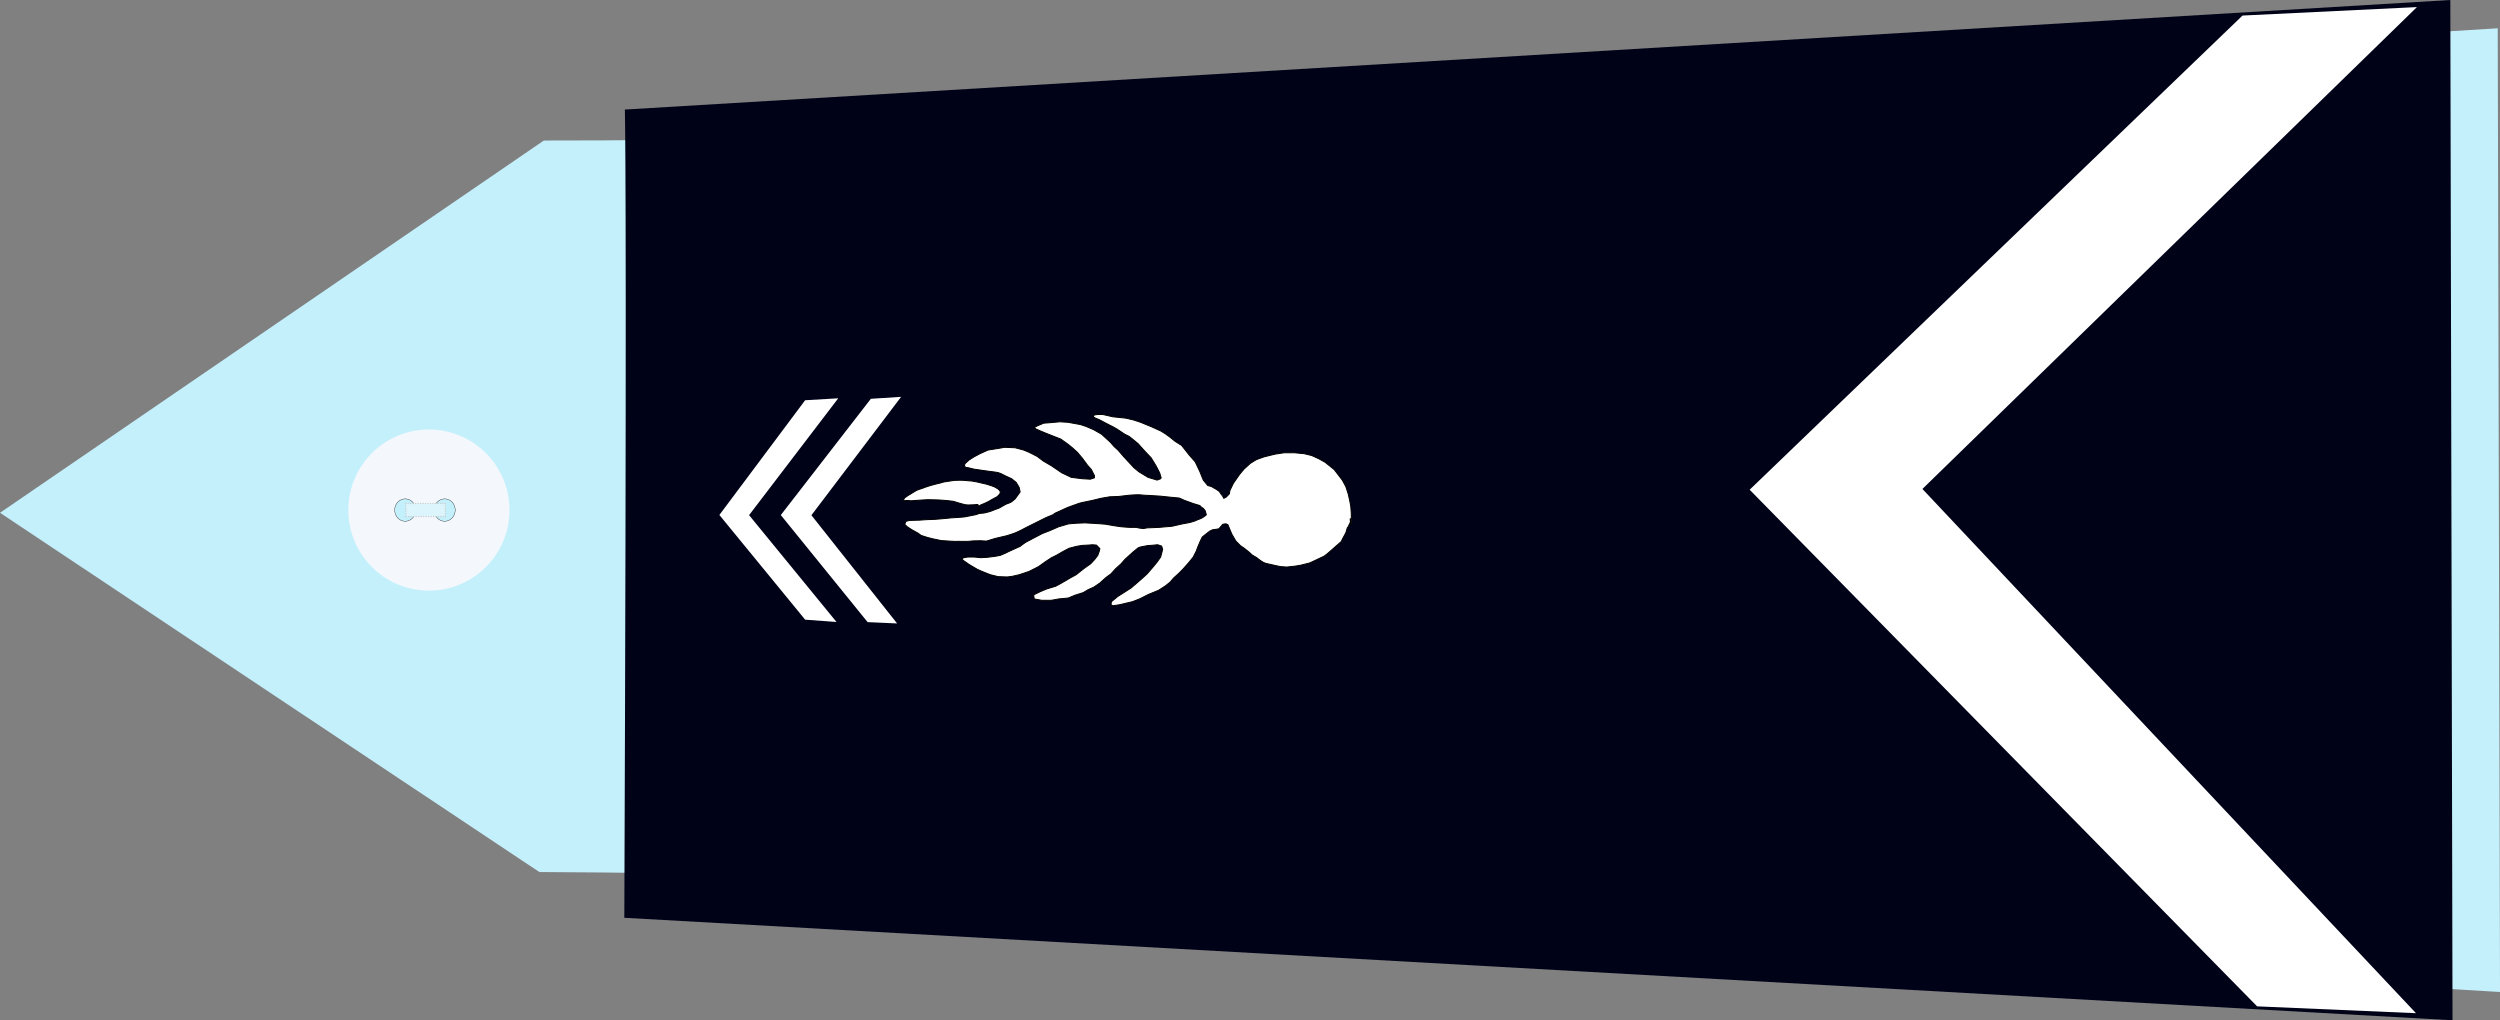 <?xml version="1.0" encoding="UTF-8" standalone="no"?>
<!-- Created with Inkscape (http://www.inkscape.org/) -->
<svg
   xmlns:dc="http://purl.org/dc/elements/1.1/"
   xmlns:cc="http://creativecommons.org/ns#"
   xmlns:rdf="http://www.w3.org/1999/02/22-rdf-syntax-ns#"
   xmlns:svg="http://www.w3.org/2000/svg"
   xmlns="http://www.w3.org/2000/svg"
   xmlns:sodipodi="http://sodipodi.sourceforge.net/DTD/sodipodi-0.dtd"
   xmlns:inkscape="http://www.inkscape.org/namespaces/inkscape"
   width="390.061"
   height="159.188"
   id="svg2451"
   sodipodi:version="0.32"
   inkscape:version="0.46"
   sodipodi:docname="gend_sc_gd.svg"
   inkscape:output_extension="org.inkscape.output.svg.inkscape"
   version="1.0">
  <rect width="100%" height="100%" fill="#808080" stroke="none"/>
  <defs
     id="defs2453">
    <inkscape:perspective
       sodipodi:type="inkscape:persp3d"
       inkscape:vp_x="0 : 212.5 : 1"
       inkscape:vp_y="0 : 1000 : 0"
       inkscape:vp_z="428.75 : 212.5 : 1"
       inkscape:persp3d-origin="214.375 : 141.66667 : 1"
       id="perspective2460" />
  </defs>
  <sodipodi:namedview
     pagecolor="#ffffff"
     bordercolor="#666666"
     borderopacity="1.0"
     inkscape:pageopacity="0.0"
     inkscape:pageshadow="2"
     inkscape:zoom="1.6"
     inkscape:cx="209.33358"
     inkscape:cy="181.62951"
     inkscape:document-units="pt"
     inkscape:current-layer="layer1"
     id="namedview2455"
     showgrid="false"
     inkscape:window-width="1280"
     inkscape:window-height="974"
     inkscape:window-x="-8"
     inkscape:window-y="-8" />
  <g
     inkscape:label="Layer 1"
     inkscape:groupmode="layer"
     id="layer1"
     transform="translate(-19.344,-132.906)">
    <path
       style="fill:#c4f0fc;fill-opacity:1;fill-rule:evenodd;stroke:none;stroke-width:1px;stroke-linecap:butt;stroke-linejoin:miter;stroke-opacity:1"
       d="M 103.499,268.966 L 19.344,212.913 L 104.198,154.83 C 204.414,154.895 265.005,146.086 409.049,137.32 L 409.406,287.68 C 265.212,279.36 213.437,269.435 103.499,268.966 z"
       id="path3751"
       sodipodi:nodetypes="cccccc" />
    <g
       transform="matrix(0,-0.513,0.513,0,73.437,225.313)"
       id="g3822">
      <path
         transform="translate(-0.134,-1.53761e-5)"
         style="fill:#f4f8fc;stroke-width:0.25;stroke-miterlimit:4;stroke-dasharray:none"
         d="M 49.634,25 C 49.634,38.531 38.665,49.5 25.134,49.5 C 11.603,49.5 0.634,38.531 0.634,25 C 0.634,11.469 11.603,0.5 25.134,0.5 C 38.665,0.5 49.634,11.469 49.634,25 z"
         id="P0" />
      <path
         transform="translate(1.2,-1)"
         d="M 27.2,18.8 A 3.4,3.2 0 1 1 20.4,18.8 A 3.4,3.2 0 1 1 27.2,18.8 z"
         sodipodi:ry="3.2"
         sodipodi:rx="3.4000001"
         sodipodi:cy="18.799999"
         sodipodi:cx="23.799999"
         id="path3016"
         style="opacity:1;fill:#c4f0fc;fill-opacity:1;stroke:#000000;stroke-width:0.1;stroke-miterlimit:4;stroke-dasharray:none;stroke-opacity:1"
         sodipodi:type="arc" />
      <path
         transform="translate(1.2,11)"
         d="M 27.2,18.8 A 3.4,3.2 0 1 1 20.4,18.8 A 3.4,3.2 0 1 1 27.2,18.8 z"
         sodipodi:ry="3.2"
         sodipodi:rx="3.4000001"
         sodipodi:cy="18.799999"
         sodipodi:cx="23.799999"
         id="path3790"
         style="opacity:1;fill:#c4f0fc;fill-opacity:1;stroke:#000000;stroke-width:0.1;stroke-miterlimit:4;stroke-dasharray:none;stroke-opacity:1"
         sodipodi:type="arc" />
      <rect
         y="17.975"
         x="23.024"
         height="12.044"
         width="3.985"
         id="rect3792"
         style="opacity:1;fill:#dcf4fc;fill-opacity:1;stroke:#c4c4c4;stroke-width:0.378;stroke-linejoin:round;stroke-miterlimit:4;stroke-dasharray:0.378, 0.378;stroke-dashoffset:0;stroke-opacity:0.784" />
    </g>
    <path
       style="fill:#000217;fill-opacity:1;fill-rule:evenodd;stroke:none;stroke-width:1px;stroke-linecap:butt;stroke-linejoin:miter;stroke-opacity:1"
       d="M 116.84,149.999 C 116.951,155.224 117.112,181.933 116.753,276.105 L 401.997,292.094 L 401.654,132.906 L 116.84,149.999 z"
       id="path3753"
       sodipodi:nodetypes="ccccc" />
    <g
       id="g6555"
       style="fill:#ffffff"
       transform="translate(45,-5e-6)">
      <path
         sodipodi:nodetypes="ccccccc"
         id="path10161"
         d="M 114.941,194.822 L 110.218,195.127 L 96.168,213.268 L 109.711,229.973 L 114.315,230.178 L 100.943,213.295 L 114.941,194.822 z"
         style="fill:#ffffff;fill-opacity:1;fill-rule:evenodd;stroke:none;stroke-width:1px;stroke-linecap:butt;stroke-linejoin:miter;stroke-opacity:1" />
      <path
         sodipodi:nodetypes="ccccccc"
         id="path10165"
         d="M 105.13,195.049 L 99.963,195.354 L 86.584,213.254 L 99.965,229.589 L 104.859,229.951 L 91.218,213.281 L 105.13,195.049 z"
         style="fill:#ffffff;fill-opacity:1;fill-rule:evenodd;stroke:none;stroke-width:1px;stroke-linecap:butt;stroke-linejoin:miter;stroke-opacity:1" />
    </g>
    <path
       style="fill:#ffffff;fill-opacity:1;fill-rule:evenodd;stroke:none;stroke-width:1px;stroke-linecap:butt;stroke-linejoin:miter;stroke-opacity:1"
       d="M 396.296,290.988 L 371.507,289.921 L 292.331,209.316 L 369.231,135.333 L 396.446,134.012 L 319.286,209.195 L 396.296,290.988 z"
       id="path1908"
       sodipodi:nodetypes="ccccccc" />
    <path
       style="fill:#ffffff;fill-rule:evenodd;stroke:#000000;stroke-width:0.159px;stroke-linecap:butt;stroke-linejoin:miter;stroke-opacity:1"
       d="M 186.574,222.944 C 186.183,223.157 187.044,222.66 185.948,223.3 C 184.852,223.939 184.852,223.939 184.852,223.939 L 184.069,224.365 L 182.66,224.792 L 181.642,225.218 L 180.624,225.715 L 180.702,226.355 L 181.877,226.568 L 183.364,226.568 L 184.538,226.355 L 186.026,226.213 L 187.044,225.786 L 188.375,225.36 L 189.079,224.934 L 190.019,224.507 L 190.958,223.868 L 191.898,223.015 L 192.68,222.447 L 193.385,221.665 L 194.246,220.884 L 194.873,220.173 L 195.342,219.747 L 196.125,219.037 L 196.908,218.397 C 196.908,218.397 197.143,218.255 197.613,218.184 C 198.082,218.113 198.317,218.042 198.317,218.042 L 199.257,217.971 L 199.961,217.9 L 200.588,218.113 L 200.744,218.61 L 200.588,219.25 L 200.431,219.818 L 199.883,220.6 L 199.178,221.452 L 198.317,222.447 L 197.299,223.371 L 195.812,224.65 L 193.698,225.999 L 192.759,226.781 L 192.68,227.207 L 192.915,227.42 L 193.933,227.278 L 196.047,226.781 L 197.143,226.355 L 198.552,225.644 L 200.118,225.005 L 201.214,224.294 L 201.918,223.726 L 202.466,223.086 L 203.328,222.305 L 203.954,221.665 L 204.893,220.6 L 205.52,219.818 L 205.989,218.894 L 206.224,218.255 L 206.616,217.331 L 206.929,216.692 L 207.555,216.195 L 208.103,215.768 L 208.573,215.555 L 209.121,215.484 L 209.512,215.413 L 210.139,214.703 L 210.608,214.631 L 210.922,214.774 L 211.548,216.266 L 212.174,217.331 L 212.879,218.042 L 213.505,218.468 L 214.21,219.037 L 214.758,219.534 L 215.384,219.889 L 215.932,220.315 L 216.48,220.671 L 216.872,220.813 L 217.498,220.955 L 218.437,221.168 L 219.142,221.31 L 220.081,221.381 L 221.412,221.239 L 222.273,221.097 L 223.683,220.742 L 224.152,220.529 L 225.953,219.676 L 226.501,219.25 L 228.615,217.402 L 228.85,216.905 L 229.319,216.053 L 229.554,215.271 L 229.711,215.058 L 229.946,214.56 C 229.946,214.56 230.102,214.845 230.024,214.063 C 229.946,213.282 230.181,214.774 230.181,214.774 L 230.181,213.779 L 230.181,213.068 L 230.102,211.932 L 229.946,211.079 L 229.711,210.013 L 229.319,208.805 L 228.771,207.811 L 227.519,206.177 L 226.11,205.04 L 225.092,204.471 L 223.996,203.974 L 222.821,203.69 L 221.334,203.548 L 219.69,203.548 L 218.281,203.761 L 216.558,204.187 L 215.384,204.613 L 214.445,205.182 L 213.427,206.106 L 212.722,206.958 L 211.783,208.308 L 211.235,209.445 L 211.157,209.942 L 210.687,210.44 L 210.295,210.653 L 210.06,210.226 C 210.06,210.226 210.06,210.297 209.826,209.942 C 209.591,209.587 209.591,209.587 209.591,209.587 L 209.199,209.303 L 208.338,208.805 L 207.79,208.663 L 207.086,207.811 L 206.538,206.461 L 205.833,204.969 L 204.893,203.903 L 203.719,202.411 L 202.701,201.771 L 201.918,201.132 L 201.136,200.564 L 200.431,200.137 L 199.648,199.782 L 199.022,199.498 L 198.161,199.143 L 197.299,198.787 L 196.203,198.432 L 195.029,198.148 L 192.994,197.935 L 191.428,197.58 L 190.567,197.58 L 190.097,197.651 L 189.94,197.793 L 189.94,197.935 L 190.254,198.148 L 190.802,198.361 L 191.741,198.858 L 192.289,199.143 L 192.994,199.498 L 193.62,199.853 L 194.794,200.635 L 195.499,200.99 L 196.047,201.416 L 196.908,202.127 L 197.926,203.264 L 198.944,204.329 L 199.726,205.608 L 200.274,206.674 L 200.509,207.455 L 200.431,207.598 L 199.883,207.811 L 198.474,207.384 L 197.065,206.532 L 196.282,205.892 L 195.421,204.969 L 194.638,204.116 L 193.776,203.121 L 193.15,202.553 L 192.602,201.914 L 191.193,200.635 L 189.94,199.924 L 188.766,199.427 L 187.905,199.143 L 185.948,198.787 L 184.695,198.716 L 183.129,198.858 L 182.19,198.929 L 181.172,199.356 L 180.781,199.569 L 180.859,199.782 L 181.642,200.137 L 182.503,200.493 L 184.852,201.416 L 185.948,202.198 L 186.652,202.766 L 187.435,203.477 L 188.218,204.4 L 189.001,205.466 L 189.627,206.177 L 190.097,207.1 L 190.097,207.455 L 189.471,207.669 L 188.218,207.598 L 186.496,207.384 L 185.008,206.674 L 183.442,205.608 L 182.112,204.827 L 181.172,204.116 L 179.919,203.477 L 179.058,203.121 L 177.727,202.766 L 176.083,202.695 L 175.3,202.837 L 173.5,203.121 L 172.247,203.69 L 171.308,204.187 L 170.525,204.685 L 169.899,205.253 L 169.82,205.537 L 169.977,205.821 L 170.447,205.892 L 171.308,206.106 L 173.265,206.39 L 174.361,206.532 C 174.361,206.532 175.144,206.603 175.535,206.816 C 175.927,207.029 176.396,207.242 176.396,207.242 L 177.179,207.598 L 177.884,208.166 L 178.354,208.947 L 178.51,209.658 L 178.054,210.291 L 177.722,210.743 L 177.335,211.07 C 177.335,211.07 177.113,211.296 176.698,211.421 C 176.283,211.547 175.978,211.748 175.978,211.748 L 175.231,212.175 L 174.484,212.451 L 173.847,212.702 L 172.989,212.929 L 172.325,213.004 L 172.048,212.778 L 171.993,212.577 L 171.937,212.15 L 171.993,211.949 L 172.076,211.873 L 172.353,211.698 L 172.906,211.472 L 173.543,211.17 L 174.152,210.818 L 174.899,210.417 L 175.148,210.19 L 175.342,209.964 L 175.425,209.688 L 175.342,209.462 L 175.093,209.211 L 174.539,208.884 L 174.013,208.683 L 173.211,208.432 L 172.436,208.256 L 171.799,208.105 L 170.969,207.955 L 170.304,207.905 L 169.778,207.854 L 169.169,207.829 L 168.256,207.854 L 167.73,207.93 L 166.595,208.105 L 166.18,208.231 L 165.156,208.482 L 164.436,208.683 L 163.744,208.909 C 163.744,208.909 163.191,209.135 163.052,209.161 C 162.914,209.186 162.416,209.387 162.416,209.387 L 162.056,209.588 L 161.447,209.964 L 161.059,210.19 L 160.617,210.492 L 160.423,210.668 L 160.34,210.869 L 160.34,210.994 L 160.395,211.019 L 160.617,211.019 L 160.838,210.994 L 161.502,211.044 L 162.859,210.944 L 164.104,210.869 L 165.211,210.894 L 165.931,210.919 L 166.927,210.994 L 168.062,211.12 L 169.059,211.421 L 169.889,211.647 L 170.36,211.698 L 171.135,211.673 L 171.827,211.622 L 171.91,211.622 L 172.02,211.924 L 172.02,212.602 L 172.131,212.954 L 171.744,213.104 L 172.159,212.929 L 172.269,212.979 L 171.882,213.104 L 171.605,213.205 L 170.969,213.33 L 169.834,213.556 L 168.893,213.632 L 167.702,213.707 L 166.734,213.808 L 165.239,213.933 L 163.883,213.984 L 162.831,214.059 L 161.917,214.084 L 161.198,214.109 L 160.672,214.26 L 160.506,214.737 L 160.921,215.114 L 161.585,215.541 L 162.582,216.094 L 163.052,216.445 L 164.076,216.772 L 164.879,216.973 L 166.18,217.249 L 167.315,217.324 C 167.315,217.324 167.592,217.35 167.785,217.35 C 167.979,217.35 168.422,217.4 168.56,217.375 C 168.699,217.35 169.197,217.375 169.197,217.375 L 170.36,217.375 L 171.19,217.299 L 172.38,217.274 C 172.38,217.274 173.183,217.35 173.294,217.324 C 173.404,217.299 174.595,216.923 174.595,216.923 L 176.421,216.496 L 177.279,216.219 C 177.279,216.219 177.639,216.094 177.833,216.018 C 178.027,215.943 178.636,215.641 178.636,215.641 L 179.549,215.164 L 182.621,213.632 L 183.618,213.23 C 183.618,213.23 184.005,212.929 184.172,212.878 C 184.338,212.828 185.002,212.501 185.168,212.426 C 185.334,212.351 185.943,212.074 185.943,212.074 L 187.687,211.446 L 188.24,211.296 L 188.406,211.271 L 189.846,210.969 L 191.064,210.668 L 192.503,210.417 L 193.887,210.366 L 195.603,210.165 C 195.603,210.165 197.042,210.065 197.264,210.115 C 197.485,210.165 198.758,210.216 198.758,210.216 L 200.364,210.316 L 201.803,210.467 L 203.353,210.617 L 204.128,210.969 L 205.512,211.472 L 206.509,211.773 L 206.785,211.974 C 206.785,211.974 206.564,211.823 206.896,212.074 C 207.228,212.326 207.394,212.627 207.394,212.627 L 207.56,213.23 L 207.173,213.531 C 207.173,213.531 206.841,213.783 206.509,213.883 C 206.176,213.984 205.789,214.184 205.789,214.184 L 204.959,214.436 L 203.851,214.637 L 202.966,214.838 C 202.966,214.838 202.191,215.039 201.969,215.039 C 201.748,215.039 200.198,215.189 200.198,215.189 L 198.98,215.24 C 198.98,215.24 198.205,215.24 197.928,215.34 C 197.651,215.44 196.599,215.189 196.599,215.189 C 196.599,215.189 195.88,215.189 195.658,215.189 C 195.437,215.189 194.274,215.089 194.274,215.089 L 193.223,214.938 L 191.783,214.687 L 190.399,214.586 L 188.628,214.486 L 187.355,214.536 L 186.081,214.637 L 184.531,215.089 L 183.147,215.692 L 181.985,216.144 L 180.435,216.948 C 180.435,216.948 179.715,217.35 179.494,217.45 C 179.272,217.551 178.497,218.153 178.497,218.153 L 177.612,218.555 L 176.726,218.957 L 176.228,219.208 L 175.397,219.56 L 174.567,219.711 L 173.349,219.862 L 172.353,219.912 L 171.301,219.811 L 170.36,219.811 L 169.751,219.912 L 169.419,220.063 L 169.585,220.314 L 170.027,220.615 L 170.526,220.967 L 171.799,221.72 L 172.463,222.022 L 173.847,222.575 L 175.065,222.876 L 176.449,222.926 C 176.449,222.926 177.058,222.876 177.279,222.826 C 177.501,222.775 178.387,222.575 178.387,222.575 L 179.881,222.072 L 181.376,221.319 L 182.428,220.565 L 183.424,219.912 L 184.144,219.56 L 185.196,218.957 L 186.137,218.455 L 187.299,218.153 L 188.185,218.003 L 189.181,217.952 L 189.79,217.902 L 190.399,217.952 L 190.565,218.103 L 190.953,218.505 L 190.842,218.957 L 190.621,219.56 L 190.123,220.213 L 189.514,220.866 L 188.517,221.57 L 187.687,222.223 L 187.244,222.575 L 186.574,222.944 z"
       id="path2546" />
  </g>
</svg>
